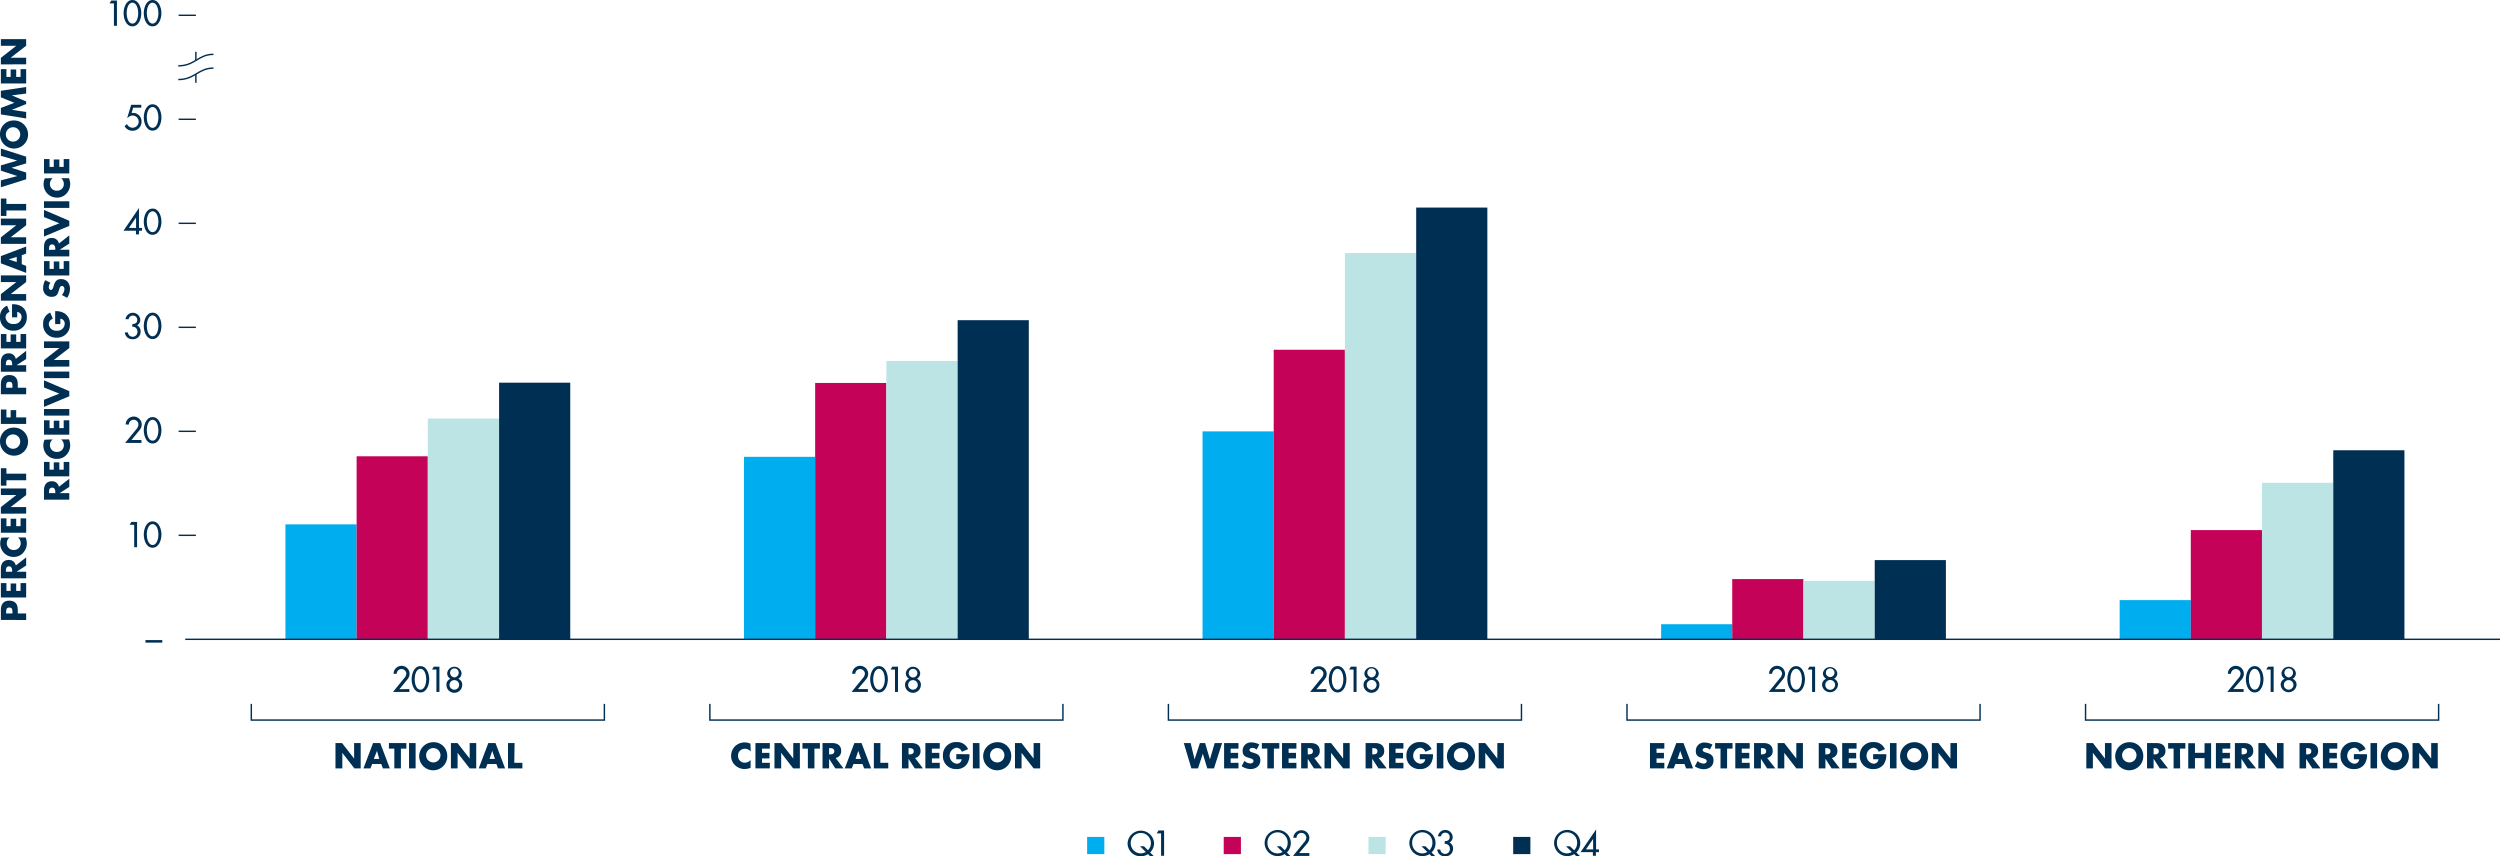 <svg xmlns="http://www.w3.org/2000/svg" viewBox="0 0 521.65 178.68"><defs><style>.cls-1{fill:#00aeef;}.cls-2{fill:#c40257;}.cls-3{fill:#bce4e5;}.cls-4{fill:#002f54;}.cls-5{fill:none;stroke:#002f54;stroke-miterlimit:10;stroke-width:0.3px;}</style></defs><title>uganda-figure5_1</title><g id="Layer_2" data-name="Layer 2"><g id="Art"><rect class="cls-1" x="59.56" y="109.41" width="14.85" height="24"/><rect class="cls-2" x="74.41" y="95.21" width="14.85" height="38.2"/><rect class="cls-3" x="89.27" y="87.33" width="14.85" height="46.08"/><rect class="cls-4" x="104.14" y="79.85" width="14.85" height="53.55"/><rect class="cls-1" x="155.24" y="95.32" width="14.85" height="38.09"/><rect class="cls-2" x="170.09" y="79.91" width="14.85" height="53.5"/><rect class="cls-3" x="184.95" y="75.32" width="14.85" height="58.08"/><rect class="cls-4" x="199.82" y="66.81" width="14.85" height="66.59"/><rect class="cls-1" x="250.92" y="90.01" width="14.85" height="43.4"/><rect class="cls-2" x="265.77" y="72.98" width="14.85" height="60.42"/><rect class="cls-3" x="280.63" y="52.8" width="14.85" height="80.61"/><rect class="cls-4" x="295.5" y="43.31" width="14.85" height="90.1"/><rect class="cls-1" x="346.61" y="130.25" width="14.85" height="3.16"/><rect class="cls-2" x="361.45" y="120.83" width="14.85" height="12.58"/><rect class="cls-3" x="376.31" y="121.2" width="14.85" height="12.21"/><rect class="cls-4" x="391.18" y="116.87" width="14.85" height="16.54"/><rect class="cls-1" x="442.29" y="125.22" width="14.85" height="8.19"/><rect class="cls-2" x="457.13" y="110.61" width="14.85" height="22.79"/><rect class="cls-3" x="471.99" y="100.74" width="14.85" height="32.66"/><rect class="cls-4" x="486.86" y="93.95" width="14.85" height="39.46"/><path class="cls-4" d="M33.86,133.56v.53H30.35v-.53Z"/><line class="cls-5" x1="38.65" y1="133.4" x2="521.65" y2="133.4"/><path class="cls-4" d="M70,155.05h1.37l2.52,3.23h0v-3.23h1.37v5.28H73.94l-2.51-3.24h0v3.24H70Z"/><path class="cls-4" d="M77.66,159.41l-.36.92H75.84l2-5.28h1.5l2,5.28H79.9l-.35-.92Zm1-2.73h0L78,158.36h1.14Z"/><path class="cls-4" d="M83.65,160.33H82.28v-4.12H81.15v-1.16h3.64v1.16H83.65Z"/><path class="cls-4" d="M86.72,160.33H85.35v-5.28h1.37Z"/><path class="cls-4" d="M93.32,157.59a2.93,2.93,0,1,1-2.92-2.72A2.8,2.8,0,0,1,93.32,157.59Zm-4.41,0a1.49,1.49,0,1,0,3,0,1.49,1.49,0,0,0-3,0Z"/><path class="cls-4" d="M94.09,155.05h1.37L98,158.28h0v-3.23h1.37v5.28H98l-2.52-3.24h0v3.24H94.09Z"/><path class="cls-4" d="M101.71,159.41l-.36.92H99.89l2-5.28h1.5l2,5.28h-1.47l-.34-.92Zm1-2.73h0l-.57,1.68h1.14Z"/><path class="cls-4" d="M107.31,159.17H109v1.16h-3v-5.28h1.37Z"/><polyline class="cls-5" points="52.44 146.87 52.44 150.25 126.11 150.25 126.11 146.87"/><path class="cls-4" d="M156.64,156.82a1.49,1.49,0,0,0-1.21-.58A1.39,1.39,0,0,0,154,157.7a1.37,1.37,0,0,0,1.43,1.44,1.6,1.6,0,0,0,1.19-.56v1.64a4,4,0,0,1-1.22.25,2.94,2.94,0,0,1-2-.78,2.57,2.57,0,0,1-.84-2,2.77,2.77,0,0,1,.77-1.93,2.87,2.87,0,0,1,2-.85,3.23,3.23,0,0,1,1.26.26Z"/><path class="cls-4" d="M159,156.21v.88h1.55v1.16H159v.92h1.63v1.16h-3v-5.28h3v1.16Z"/><path class="cls-4" d="M161.6,155.05H163l2.52,3.23h0v-3.23h1.38v5.28H165.5L163,157.09h0v3.24H161.6Z"/><path class="cls-4" d="M169.94,160.33h-1.37v-4.12h-1.13v-1.16h3.64v1.16h-1.14Z"/><path class="cls-4" d="M176,160.33h-1.71l-1.29-2h0v2h-1.37v-5.28h2.05c1.05,0,1.84.49,1.84,1.62a1.42,1.42,0,0,1-1.16,1.49Zm-3-2.92h.14c.45,0,.95-.08.95-.65s-.5-.66-.95-.66H173Z"/><path class="cls-4" d="M178.09,159.41l-.36.92h-1.46l2-5.28h1.5l2,5.28h-1.46l-.35-.92Zm1-2.73h0l-.57,1.68h1.14Z"/><path class="cls-4" d="M183.69,159.17h1.65v1.16h-3v-5.28h1.37Z"/><path class="cls-4" d="M192.58,160.33h-1.71l-1.3-2h0v2h-1.37v-5.28h2.05c1,0,1.83.49,1.83,1.62a1.41,1.41,0,0,1-1.15,1.49Zm-3-2.92h.13c.45,0,.95-.08.95-.65s-.5-.66-.95-.66h-.13Z"/><path class="cls-4" d="M194.44,156.21v.88H196v1.16h-1.55v.92h1.64v1.16h-3v-5.28h3v1.16Z"/><path class="cls-4" d="M202.28,157.38a3.37,3.37,0,0,1-.54,2.09,2.53,2.53,0,0,1-2.18,1,2.67,2.67,0,0,1-2.81-2.79,2.7,2.7,0,0,1,2.86-2.84,2.46,2.46,0,0,1,2.39,1.48l-1.31.55a1.2,1.2,0,0,0-1.14-.85,1.69,1.69,0,0,0,0,3.33,1,1,0,0,0,1.11-.92h-1.12v-1.08Z"/><path class="cls-4" d="M204.41,160.33H203v-5.28h1.37Z"/><path class="cls-4" d="M211,157.59a2.93,2.93,0,1,1-2.93-2.72A2.81,2.81,0,0,1,211,157.59Zm-4.42,0a1.5,1.5,0,1,0,3,0,1.5,1.5,0,0,0-3,0Z"/><path class="cls-4" d="M211.78,155.05h1.37l2.52,3.23h0v-3.23h1.37v5.28h-1.37l-2.51-3.24h0v3.24h-1.37Z"/><polyline class="cls-5" points="148.12 146.87 148.12 150.25 221.79 150.25 221.79 146.87"/><path class="cls-4" d="M249.26,158.46h0l1.11-3.41h1.09l1,3.41h0l1-3.41H255l-1.69,5.28h-1.4l-.93-3.06h0l-1,3.06h-1.39l-1.58-5.28h1.43Z"/><path class="cls-4" d="M256.79,156.21v.88h1.55v1.16h-1.55v.92h1.63v1.16h-3v-5.28h3v1.16Z"/><path class="cls-4" d="M262.21,156.41a1.44,1.44,0,0,0-.91-.36c-.25,0-.58.15-.58.45s.37.42.6.5l.36.11c.73.21,1.3.58,1.3,1.44a1.8,1.8,0,0,1-.55,1.42,2.3,2.3,0,0,1-1.5.5,3.31,3.31,0,0,1-1.85-.6l.58-1.11a1.9,1.9,0,0,0,1.22.54c.33,0,.67-.16.67-.53s-.54-.52-.83-.6c-.87-.24-1.43-.47-1.43-1.49a1.71,1.71,0,0,1,1.82-1.77,3.56,3.56,0,0,1,1.65.43Z"/><path class="cls-4" d="M265.81,160.33h-1.37v-4.12H263.3v-1.16h3.64v1.16h-1.13Z"/><path class="cls-4" d="M268.88,156.21v.88h1.55v1.16h-1.55v.92h1.63v1.16h-3v-5.28h3v1.16Z"/><path class="cls-4" d="M275.88,160.33h-1.71l-1.3-2h0v2h-1.37v-5.28h2.05c1,0,1.83.49,1.83,1.62a1.41,1.41,0,0,1-1.15,1.49Zm-3-2.92H273c.45,0,.95-.08.95-.65s-.5-.66-.95-.66h-.13Z"/><path class="cls-4" d="M276.38,155.05h1.37l2.51,3.23h0v-3.23h1.37v5.28h-1.37l-2.52-3.24h0v3.24h-1.37Z"/><path class="cls-4" d="M289.34,160.33h-1.71l-1.3-2h0v2h-1.38v-5.28H287c1,0,1.83.49,1.83,1.62a1.41,1.41,0,0,1-1.15,1.49Zm-3-2.92h.13c.45,0,.95-.08.95-.65s-.5-.66-.95-.66h-.13Z"/><path class="cls-4" d="M291.2,156.21v.88h1.55v1.16H291.2v.92h1.64v1.16h-3v-5.28h3v1.16Z"/><path class="cls-4" d="M299,157.38a3.37,3.37,0,0,1-.54,2.09,2.55,2.55,0,0,1-2.18,1,2.66,2.66,0,0,1-2.81-2.79,2.7,2.7,0,0,1,2.86-2.84,2.44,2.44,0,0,1,2.38,1.48l-1.3.55a1.2,1.2,0,0,0-1.14-.85,1.69,1.69,0,0,0,0,3.33,1,1,0,0,0,1.11-.92h-1.12v-1.08Z"/><path class="cls-4" d="M301.17,160.33H299.8v-5.28h1.37Z"/><path class="cls-4" d="M307.77,157.59a2.93,2.93,0,1,1-2.92-2.72A2.8,2.8,0,0,1,307.77,157.59Zm-4.41,0a1.5,1.5,0,1,0,3,0,1.5,1.5,0,0,0-3,0Z"/><path class="cls-4" d="M308.54,155.05h1.37l2.52,3.23h0v-3.23h1.37v5.28h-1.37l-2.51-3.24h0v3.24h-1.37Z"/><polyline class="cls-5" points="243.8 146.87 243.8 150.25 317.47 150.25 317.47 146.87"/><path class="cls-4" d="M345.65,156.21v.88h1.55v1.16h-1.55v.92h1.63v1.16h-3v-5.28h3v1.16Z"/><path class="cls-4" d="M349.6,159.41l-.37.92h-1.45l2-5.28h1.5l2,5.28h-1.46l-.34-.92Zm1-2.73h0l-.56,1.68h1.14Z"/><path class="cls-4" d="M356.77,156.41a1.44,1.44,0,0,0-.91-.36c-.25,0-.59.15-.59.45s.37.42.61.5l.35.11c.74.21,1.3.58,1.3,1.44A1.8,1.8,0,0,1,357,160a2.34,2.34,0,0,1-1.5.5,3.32,3.32,0,0,1-1.86-.6l.59-1.11a1.88,1.88,0,0,0,1.22.54c.32,0,.67-.16.67-.53s-.54-.52-.84-.6c-.86-.24-1.43-.47-1.43-1.49a1.71,1.71,0,0,1,1.82-1.77,3.57,3.57,0,0,1,1.66.43Z"/><path class="cls-4" d="M360.37,160.33H359v-4.12h-1.13v-1.16h3.64v1.16h-1.13Z"/><path class="cls-4" d="M363.43,156.21v.88H365v1.16h-1.55v.92h1.64v1.16h-3v-5.28h3v1.16Z"/><path class="cls-4" d="M370.44,160.33h-1.71l-1.3-2h0v2H366v-5.28h2.06c1,0,1.83.49,1.83,1.62a1.42,1.42,0,0,1-1.16,1.49Zm-3-2.92h.13c.45,0,.95-.08.95-.65s-.5-.66-.95-.66h-.13Z"/><path class="cls-4" d="M370.93,155.05h1.38l2.51,3.23h0v-3.23h1.38v5.28h-1.38l-2.51-3.24h0v3.24h-1.38Z"/><path class="cls-4" d="M383.89,160.33h-1.71l-1.29-2h0v2H379.5v-5.28h2.05c1.05,0,1.84.49,1.84,1.62a1.42,1.42,0,0,1-1.16,1.49Zm-3-2.92H381c.45,0,.95-.08.95-.65s-.5-.66-.95-.66h-.14Z"/><path class="cls-4" d="M385.76,156.21v.88h1.55v1.16h-1.55v.92h1.63v1.16h-3v-5.28h3v1.16Z"/><path class="cls-4" d="M393.6,157.38a3.44,3.44,0,0,1-.54,2.09,2.56,2.56,0,0,1-2.18,1,2.66,2.66,0,0,1-2.81-2.79,2.7,2.7,0,0,1,2.86-2.84,2.44,2.44,0,0,1,2.38,1.48l-1.3.55a1.2,1.2,0,0,0-1.14-.85,1.69,1.69,0,0,0,0,3.33,1,1,0,0,0,1.1-.92h-1.12v-1.08Z"/><path class="cls-4" d="M395.73,160.33h-1.37v-5.28h1.37Z"/><path class="cls-4" d="M402.33,157.59a2.93,2.93,0,1,1-2.92-2.72A2.81,2.81,0,0,1,402.33,157.59Zm-4.41,0a1.49,1.49,0,1,0,3,0,1.49,1.49,0,0,0-3,0Z"/><path class="cls-4" d="M403.1,155.05h1.37l2.51,3.23h0v-3.23h1.37v5.28H407l-2.52-3.24h0v3.24H403.1Z"/><polyline class="cls-5" points="339.49 146.87 339.49 150.25 413.16 150.25 413.16 146.87"/><path class="cls-4" d="M435.34,155.05h1.37l2.51,3.23h0v-3.23h1.37v5.28h-1.37l-2.52-3.24h0v3.24h-1.37Z"/><path class="cls-4" d="M447.21,157.59a2.93,2.93,0,1,1-2.92-2.72A2.8,2.8,0,0,1,447.21,157.59Zm-4.41,0a1.49,1.49,0,1,0,3,0,1.49,1.49,0,0,0-3,0Z"/><path class="cls-4" d="M452.37,160.33h-1.71l-1.29-2h0v2H448v-5.28h2c1.05,0,1.84.49,1.84,1.62a1.42,1.42,0,0,1-1.16,1.49Zm-3-2.92h.14c.45,0,.95-.08.95-.65s-.5-.66-.95-.66h-.14Z"/><path class="cls-4" d="M454.91,160.33h-1.37v-4.12H452.4v-1.16H456v1.16h-1.13Z"/><path class="cls-4" d="M460,157.08v-2h1.37v5.28H460v-2.17h-2v2.17H456.6v-5.28H458v2Z"/><path class="cls-4" d="M463.74,156.21v.88h1.55v1.16h-1.55v.92h1.63v1.16h-3v-5.28h3v1.16Z"/><path class="cls-4" d="M470.74,160.33H469l-1.3-2h0v2h-1.37v-5.28h2c1,0,1.83.49,1.83,1.62a1.41,1.41,0,0,1-1.15,1.49Zm-3-2.92h.13c.45,0,1-.08,1-.65s-.51-.66-1-.66h-.13Z"/><path class="cls-4" d="M471.24,155.05h1.37l2.51,3.23h0v-3.23h1.37v5.28h-1.37l-2.52-3.24h0v3.24h-1.37Z"/><path class="cls-4" d="M484.2,160.33h-1.71l-1.3-2h0v2h-1.37v-5.28h2.05c1,0,1.83.49,1.83,1.62a1.41,1.41,0,0,1-1.15,1.49Zm-3-2.92h.13c.45,0,.95-.08.95-.65s-.5-.66-.95-.66h-.13Z"/><path class="cls-4" d="M486.06,156.21v.88h1.55v1.16h-1.55v.92h1.64v1.16h-3v-5.28h3v1.16Z"/><path class="cls-4" d="M493.9,157.38a3.37,3.37,0,0,1-.54,2.09,2.53,2.53,0,0,1-2.17,1,2.66,2.66,0,0,1-2.82-2.79,2.7,2.7,0,0,1,2.86-2.84,2.44,2.44,0,0,1,2.38,1.48l-1.3.55a1.2,1.2,0,0,0-1.14-.85,1.69,1.69,0,0,0,0,3.33,1,1,0,0,0,1.11-.92h-1.12v-1.08Z"/><path class="cls-4" d="M496,160.33h-1.37v-5.28H496Z"/><path class="cls-4" d="M502.63,157.59a2.93,2.93,0,1,1-2.92-2.72A2.8,2.8,0,0,1,502.63,157.59Zm-4.41,0a1.5,1.5,0,1,0,3,0,1.5,1.5,0,0,0-3,0Z"/><path class="cls-4" d="M503.4,155.05h1.37l2.52,3.23h0v-3.23h1.37v5.28H507.3l-2.51-3.24h0v3.24H503.4Z"/><polyline class="cls-5" points="435.17 146.87 435.17 150.25 508.84 150.25 508.84 146.87"/><path class="cls-4" d="M22.85.71l.37-.6H24.4V5.39h-.63V.71Z"/><path class="cls-4" d="M25.79,2.75c0-1.08.48-2.75,1.84-2.75s1.85,1.67,1.85,2.75S29,5.5,27.63,5.5,25.79,3.83,25.79,2.75Zm.63,0c0,.72.27,2.17,1.21,2.17s1.22-1.45,1.22-2.17S28.58.56,27.63.56,26.42,2,26.42,2.75Z"/><path class="cls-4" d="M30,2.75C30,1.67,30.47,0,31.83,0s1.85,1.67,1.85,2.75S33.19,5.5,31.83,5.5,30,3.83,30,2.75Zm.63,0c0,.72.27,2.17,1.21,2.17s1.22-1.45,1.22-2.17S32.78.56,31.83.56,30.62,2,30.62,2.75Z"/><path class="cls-4" d="M27.79,22.47l-.33,1.09.37,0a1.75,1.75,0,0,1,1.7,1.85,1.86,1.86,0,0,1-2,1.87A1.83,1.83,0,0,1,26,26.34l.49-.46a1.33,1.33,0,0,0,1.17.78,1.29,1.29,0,0,0,1.28-1.3,1.27,1.27,0,0,0-1.26-1.25,1.3,1.3,0,0,0-1,.47h-.13l.82-2.71h2.11v.6Z"/><path class="cls-4" d="M30,24.51c0-1.09.48-2.75,1.84-2.75s1.85,1.66,1.85,2.75-.49,2.75-1.85,2.75S30,25.59,30,24.51Zm.63,0c0,.73.27,2.17,1.21,2.17s1.22-1.44,1.22-2.17-.27-2.18-1.22-2.18S30.62,23.77,30.62,24.5Z"/><path class="cls-4" d="M29.63,47.56v.58H29v.77h-.63v-.77h-2.6L29,43.4v4.16Zm-1.24-2.17h0L26.9,47.56h1.49Z"/><path class="cls-4" d="M30,46.27c0-1.09.48-2.75,1.84-2.75s1.85,1.66,1.85,2.75S33.19,49,31.83,49,30,47.35,30,46.27Zm.63,0c0,.73.27,2.17,1.21,2.17s1.22-1.44,1.22-2.17-.27-2.18-1.22-2.18S30.62,45.53,30.62,46.26Z"/><path class="cls-4" d="M27.64,67.6c.57,0,1-.21,1-.85a.88.88,0,0,0-.92-.9.85.85,0,0,0-.88.75h-.65a1.55,1.55,0,0,1,3.08.1,1.32,1.32,0,0,1-.67,1.19,1.36,1.36,0,0,1,.74,1.31,1.56,1.56,0,0,1-1.68,1.58,1.53,1.53,0,0,1-1.61-1.42h.63a1,1,0,0,0,2-.19,1,1,0,0,0-1.11-1Z"/><path class="cls-4" d="M30,68c0-1.09.48-2.76,1.84-2.76s1.85,1.67,1.85,2.76-.49,2.75-1.85,2.75S30,69.1,30,68Zm.63,0c0,.73.27,2.17,1.21,2.17s1.22-1.44,1.22-2.17-.27-2.19-1.22-2.19S30.62,67.29,30.62,68Z"/><path class="cls-4" d="M29.52,91.82v.6H26.11l2.31-2.83a1.65,1.65,0,0,0,.47-1,1,1,0,0,0-1-1,1,1,0,0,0-1,1h-.66a1.67,1.67,0,0,1,3.34,0,1.77,1.77,0,0,1-.39,1.09l-1.74,2.12Z"/><path class="cls-4" d="M30,89.78c0-1.08.48-2.75,1.84-2.75s1.85,1.67,1.85,2.75-.49,2.76-1.85,2.76S30,90.86,30,89.78Zm.63,0c0,.72.27,2.17,1.21,2.17s1.22-1.45,1.22-2.17-.27-2.19-1.22-2.19S30.62,89.05,30.62,89.78Z"/><path class="cls-4" d="M27.05,109.5l.37-.6H28.6v5.28H28V109.5Z"/><path class="cls-4" d="M30,111.54c0-1.08.48-2.75,1.84-2.75s1.85,1.67,1.85,2.75-.49,2.75-1.85,2.75S30,112.62,30,111.54Zm.63,0c0,.73.27,2.18,1.21,2.18s1.22-1.45,1.22-2.18-.27-2.18-1.22-2.18S30.62,110.81,30.62,111.53Z"/><rect class="cls-1" x="226.84" y="174.63" width="3.59" height="3.59"/><path class="cls-4" d="M240,178.68l-.45-.47a2.77,2.77,0,0,1-1.51.47,2.72,2.72,0,0,1-2.76-2.75,2.77,2.77,0,0,1,5.53,0,2.69,2.69,0,0,1-.83,1.95l.82.8Zm-.47-1.27a2.11,2.11,0,1,0-3.6-1.48,2.13,2.13,0,0,0,2.11,2.14,2.1,2.1,0,0,0,1.05-.3l-1.21-1.19h.82Z"/><path class="cls-4" d="M241.36,173.89l.36-.6h1.18v5.28h-.63v-4.68Z"/><rect class="cls-2" x="255.34" y="174.63" width="3.59" height="3.59"/><path class="cls-4" d="M268.53,178.68l-.45-.47a2.73,2.73,0,1,1,1.26-2.28,2.69,2.69,0,0,1-.83,1.95l.82.8Zm-.46-1.27a2.12,2.12,0,0,0,.61-1.48,2.11,2.11,0,1,0-4.21,0,2.12,2.12,0,0,0,2.1,2.14,2.07,2.07,0,0,0,1.05-.3l-1.21-1.19h.82Z"/><path class="cls-4" d="M273.21,178v.6H269.8l2.31-2.84a1.6,1.6,0,0,0,.47-.94,1,1,0,0,0-2.05,0h-.66a1.63,1.63,0,0,1,1.68-1.57,1.61,1.61,0,0,1,1.66,1.58,1.75,1.75,0,0,1-.39,1.09L271.08,178Z"/><rect class="cls-3" x="285.54" y="174.63" width="3.59" height="3.59"/><path class="cls-4" d="M298.73,178.68l-.45-.47a2.73,2.73,0,1,1,1.26-2.28,2.69,2.69,0,0,1-.83,1.95l.82.8Zm-.46-1.27a2.12,2.12,0,0,0,.61-1.48,2.11,2.11,0,1,0-4.21,0,2.12,2.12,0,0,0,2.1,2.14,2.07,2.07,0,0,0,1.05-.3l-1.21-1.19h.82Z"/><path class="cls-4" d="M301.49,175.5c.57,0,1-.21,1-.84a.88.88,0,0,0-.92-.91.85.85,0,0,0-.88.76h-.65a1.55,1.55,0,0,1,3.08.09,1.3,1.3,0,0,1-.67,1.19,1.37,1.37,0,0,1,.74,1.31,1.55,1.55,0,0,1-1.68,1.58,1.52,1.52,0,0,1-1.61-1.41h.63a1,1,0,0,0,2-.2,1,1,0,0,0-1.11-1Z"/><rect class="cls-4" x="315.74" y="174.63" width="3.59" height="3.59"/><path class="cls-4" d="M328.94,178.68l-.46-.47a2.73,2.73,0,1,1,1.26-2.28,2.69,2.69,0,0,1-.83,1.95l.82.8Zm-.47-1.27a2.12,2.12,0,0,0,.61-1.48,2.11,2.11,0,1,0-4.21,0,2.12,2.12,0,0,0,2.1,2.14,2.07,2.07,0,0,0,1-.3l-1.21-1.19h.82Z"/><path class="cls-4" d="M333.64,177.23v.57H333v.77h-.63v-.77H329.8l3.24-4.73v4.16Zm-1.23-2.18h0l-1.48,2.18h1.5Z"/><path class="cls-4" d="M85.42,143.78v.6H82l2.31-2.84a1.6,1.6,0,0,0,.47-.94,1,1,0,0,0-1-1,1,1,0,0,0-1,1h-.66a1.67,1.67,0,0,1,3.34,0,1.81,1.81,0,0,1-.39,1.09l-1.74,2.12Z"/><path class="cls-4" d="M85.89,141.74c0-1.09.48-2.75,1.84-2.75s1.84,1.66,1.84,2.75-.48,2.75-1.84,2.75S85.89,142.82,85.89,141.74Zm.63,0c0,.73.27,2.17,1.21,2.17s1.21-1.44,1.21-2.17-.26-2.18-1.21-2.18S86.52,141,86.52,141.73Z"/><path class="cls-4" d="M90.15,139.7l.36-.6h1.18v5.28h-.63V139.7Z"/><path class="cls-4" d="M94,141.64a1.29,1.29,0,0,1-.69-1.18,1.51,1.51,0,0,1,3,0,1.31,1.31,0,0,1-.69,1.18,1.29,1.29,0,0,1,.83,1.27,1.65,1.65,0,0,1-3.3,0A1.27,1.27,0,0,1,94,141.64Zm-.2,1.27a1,1,0,0,0,2,0,1,1,0,0,0-2,0Zm.12-2.45a1,1,0,0,0,.9.89,1,1,0,0,0,.89-.89.9.9,0,1,0-1.79,0Z"/><path class="cls-4" d="M181.1,143.78v.6h-3.41l2.31-2.84a1.6,1.6,0,0,0,.47-.94,1,1,0,0,0-1-1,1,1,0,0,0-1,1h-.66a1.67,1.67,0,0,1,3.34,0,1.81,1.81,0,0,1-.39,1.09L179,143.78Z"/><path class="cls-4" d="M181.57,141.74c0-1.09.48-2.75,1.84-2.75s1.85,1.66,1.85,2.75-.49,2.75-1.85,2.75S181.57,142.82,181.57,141.74Zm.63,0c0,.73.27,2.17,1.21,2.17s1.22-1.44,1.22-2.17-.27-2.18-1.22-2.18S182.2,141,182.2,141.73Z"/><path class="cls-4" d="M185.83,139.7l.36-.6h1.19v5.28h-.63V139.7Z"/><path class="cls-4" d="M189.7,141.64a1.31,1.31,0,0,1-.69-1.18,1.51,1.51,0,0,1,3,0,1.31,1.31,0,0,1-.69,1.18,1.27,1.27,0,0,1,.83,1.27,1.65,1.65,0,0,1-3.3,0A1.27,1.27,0,0,1,189.7,141.64Zm-.2,1.27a1,1,0,0,0,2,0,1,1,0,0,0-2,0Zm.12-2.45a.9.9,0,0,0,1.8,0,.9.9,0,1,0-1.8,0Z"/><path class="cls-4" d="M276.78,143.78v.6h-3.41l2.31-2.84a1.6,1.6,0,0,0,.47-.94,1,1,0,0,0-2,0h-.66a1.63,1.63,0,0,1,1.68-1.57,1.61,1.61,0,0,1,1.66,1.58,1.75,1.75,0,0,1-.39,1.09l-1.74,2.12Z"/><path class="cls-4" d="M277.26,141.74c0-1.09.47-2.75,1.84-2.75s1.84,1.66,1.84,2.75-.48,2.75-1.84,2.75S277.26,142.82,277.26,141.74Zm.63,0c0,.73.26,2.17,1.21,2.17s1.21-1.44,1.21-2.17-.27-2.18-1.21-2.18S277.89,141,277.89,141.73Z"/><path class="cls-4" d="M281.51,139.7l.36-.6h1.19v5.28h-.63V139.7Z"/><path class="cls-4" d="M285.38,141.64a1.31,1.31,0,0,1-.69-1.18,1.52,1.52,0,0,1,3,0,1.3,1.3,0,0,1-.7,1.18,1.27,1.27,0,0,1,.83,1.27,1.65,1.65,0,0,1-3.3,0A1.29,1.29,0,0,1,285.38,141.64Zm-.2,1.27a1,1,0,0,0,2.05,0,1,1,0,0,0-2.05,0Zm.13-2.45a1,1,0,0,0,.89.89,1,1,0,0,0,.9-.89.9.9,0,1,0-1.79,0Z"/><path class="cls-4" d="M372.47,143.78v.6h-3.41l2.31-2.84a1.66,1.66,0,0,0,.47-.94,1,1,0,0,0-2.06,0h-.65a1.67,1.67,0,0,1,3.34,0,1.76,1.76,0,0,1-.4,1.09l-1.73,2.12Z"/><path class="cls-4" d="M372.94,141.74c0-1.09.47-2.75,1.84-2.75s1.84,1.66,1.84,2.75-.48,2.75-1.84,2.75S372.94,142.82,372.94,141.74Zm.63,0c0,.73.26,2.17,1.21,2.17s1.21-1.44,1.21-2.17-.26-2.18-1.21-2.18S373.57,141,373.57,141.73Z"/><path class="cls-4" d="M377.19,139.7l.37-.6h1.18v5.28h-.63V139.7Z"/><path class="cls-4" d="M381.07,141.64a1.3,1.3,0,0,1-.7-1.18,1.52,1.52,0,0,1,3,0,1.3,1.3,0,0,1-.7,1.18,1.28,1.28,0,0,1,.84,1.27,1.66,1.66,0,0,1-3.31,0A1.28,1.28,0,0,1,381.07,141.64Zm-.21,1.27a1,1,0,0,0,2.05,0,1,1,0,0,0-2.05,0Zm.13-2.45a.9.9,0,0,0,1.79,0,.9.9,0,1,0-1.79,0Z"/><path class="cls-4" d="M468.15,143.78v.6h-3.41l2.31-2.84a1.6,1.6,0,0,0,.47-.94,1,1,0,0,0-1-1,1,1,0,0,0-1,1h-.66a1.67,1.67,0,0,1,3.34,0,1.81,1.81,0,0,1-.39,1.09L466,143.78Z"/><path class="cls-4" d="M468.62,141.74c0-1.09.48-2.75,1.84-2.75s1.84,1.66,1.84,2.75-.48,2.75-1.84,2.75S468.62,142.82,468.62,141.74Zm.63,0c0,.73.27,2.17,1.21,2.17s1.21-1.44,1.21-2.17-.26-2.18-1.21-2.18S469.25,141,469.25,141.73Z"/><path class="cls-4" d="M472.88,139.7l.36-.6h1.18v5.28h-.63V139.7Z"/><path class="cls-4" d="M476.75,141.64a1.29,1.29,0,0,1-.69-1.18,1.51,1.51,0,0,1,3,0,1.31,1.31,0,0,1-.69,1.18,1.29,1.29,0,0,1,.83,1.27,1.66,1.66,0,0,1-3.31,0A1.28,1.28,0,0,1,476.75,141.64Zm-.2,1.27a1,1,0,0,0,2,0,1,1,0,0,0-2,0Zm.12-2.45a1,1,0,0,0,.9.89,1,1,0,0,0,.89-.89.9.9,0,1,0-1.79,0Z"/><path class="cls-5" d="M37.2,13.74c3.48,0,4.15-2.4,7.34-2.4"/><path class="cls-5" d="M37.2,16.6c3.48,0,4.15-2.39,7.34-2.39"/><line class="cls-5" x1="40.87" y1="12.62" x2="40.87" y2="10.81"/><line class="cls-5" x1="40.87" y1="17.28" x2="40.87" y2="15.47"/><line class="cls-5" x1="37.27" y1="3.19" x2="40.87" y2="3.19"/><line class="cls-5" x1="37.27" y1="111.7" x2="40.87" y2="111.7"/><line class="cls-5" x1="37.27" y1="90" x2="40.87" y2="90"/><line class="cls-5" x1="37.27" y1="68.3" x2="40.87" y2="68.3"/><line class="cls-5" x1="37.27" y1="46.6" x2="40.87" y2="46.6"/><line class="cls-5" x1="37.27" y1="24.89" x2="40.87" y2="24.89"/><path class="cls-4" d="M.18,129.35v-2.1c0-1.13.52-1.92,1.73-1.92s1.8.67,1.8,1.87V128H5.46v1.37ZM2.6,128v-.23c0-.5,0-1-.65-1s-.67.46-.67,1V128Z"/><path class="cls-4" d="M1.34,123.3h.88v-1.55H3.38v1.55h.91v-1.63H5.46v3H.18v-3H1.34Z"/><path class="cls-4" d="M5.46,116.3V118l-2,1.3h2v1.37H.18v-2c0-1,.49-1.83,1.62-1.83A1.41,1.41,0,0,1,3.29,118Zm-2.92,3v-.13c0-.45-.08-1-.66-1s-.65.51-.65,1v.13Z"/><path class="cls-4" d="M2,112.15a1.47,1.47,0,0,0-.58,1.2,1.39,1.39,0,0,0,1.46,1.41,1.38,1.38,0,0,0,1.44-1.43,1.57,1.57,0,0,0-.56-1.18H5.35a3.85,3.85,0,0,1,.25,1.21,2.94,2.94,0,0,1-.78,2,2.6,2.6,0,0,1-2,.85,2.78,2.78,0,0,1-1.93-.78,2.87,2.87,0,0,1-.85-2,3.15,3.15,0,0,1,.26-1.25Z"/><path class="cls-4" d="M1.34,109.79h.88v-1.55H3.38v1.55h.91v-1.63H5.46v3H.18v-3H1.34Z"/><path class="cls-4" d="M.18,107.18v-1.37l3.22-2.52H.18v-1.37H5.46v1.37l-3.24,2.51v0H5.46v1.37Z"/><path class="cls-4" d="M5.46,98.84v1.37H1.34v1.13H.18V97.7H1.34v1.14Z"/><path class="cls-4" d="M2.72,89.23A2.93,2.93,0,1,1,0,92.15,2.81,2.81,0,0,1,2.72,89.23Zm0,4.41a1.49,1.49,0,1,0,0-3,1.49,1.49,0,0,0,0,3Z"/><path class="cls-4" d="M1.34,87.09h.88V85.58H3.38v1.51H5.46v1.37H.18v-3H1.34Z"/><path class="cls-4" d="M.18,82.27v-2.1c0-1.14.52-1.92,1.73-1.92s1.8.67,1.8,1.87v.78H5.46v1.37ZM2.6,80.9v-.24c0-.49,0-1-.65-1s-.67.45-.67,1v.24Z"/><path class="cls-4" d="M5.46,73.2v1.71l-2,1.29v0h2v1.37H.18v-2c0-1.05.49-1.84,1.62-1.84a1.42,1.42,0,0,1,1.49,1.16Zm-2.92,3v-.14c0-.45-.08-1-.66-1s-.65.5-.65,1v.14Z"/><path class="cls-4" d="M1.34,71.33h.88V69.78H3.38v1.55h.91V69.7H5.46v3H.18v-3H1.34Z"/><path class="cls-4" d="M2.51,63.49A3.39,3.39,0,0,1,4.59,64a2.54,2.54,0,0,1,1,2.18A2.67,2.67,0,0,1,2.84,69,2.71,2.71,0,0,1,0,66.16a2.44,2.44,0,0,1,1.48-2.38L2,65.08a1.2,1.2,0,0,0-.84,1.14A1.52,1.52,0,0,0,2.85,67.6,1.5,1.5,0,0,0,4.5,66.2a1,1,0,0,0-.91-1.1v1.12H2.51Z"/><path class="cls-4" d="M.18,62.74V61.37L3.4,58.86v0H.18V57.47H5.46v1.37L2.22,61.36H5.46v1.37Z"/><path class="cls-4" d="M4.54,55.12l.92.37v1.45l-5.28-2v-1.5l5.28-2v1.47l-.92.34Zm-2.73-1v0l1.68.56V53.6Z"/><path class="cls-4" d="M.18,50.89V49.52L3.4,47v0H.18V45.62H5.46V47L2.22,49.51H5.46v1.37Z"/><path class="cls-4" d="M5.46,42.55v1.37H1.34v1.14H.18V41.42H1.34v1.13Z"/><path class="cls-4" d="M3.59,36.73v0L.18,35.61v-1.1l3.41-1v0l-3.41-1V31l5.28,1.69v1.4l-3.06.92v0l3.06,1v1.4L.18,39.07V37.64Z"/><path class="cls-4" d="M2.72,25.14A2.93,2.93,0,1,1,0,28.06,2.81,2.81,0,0,1,2.72,25.14Zm0,4.41a1.49,1.49,0,1,0,0-3,1.49,1.49,0,0,0,0,3Z"/><path class="cls-4" d="M.18,23.87V22.52L3,21.45.18,20.31V18.94l5.28-.79v1.37l-3,.38v0l3,1.27v.54l-3,1.21v0l3,.44v1.36Z"/><path class="cls-4" d="M1.34,16.05h.88V14.5H3.38v1.55h.91V14.42H5.46v3H.18v-3H1.34Z"/><path class="cls-4" d="M.18,13.44V12.07L3.4,9.55H.18V8.17H5.46V9.54L2.22,12.05v0H5.46v1.37Z"/><path class="cls-4" d="M14.46,99.89v1.71l-2,1.29v0h2v1.37H9.18v-2c0-1,.49-1.84,1.62-1.84a1.42,1.42,0,0,1,1.49,1.16Zm-2.92,3v-.14c0-.45-.08-1-.66-1s-.65.5-.65,1v.14Z"/><path class="cls-4" d="M10.34,98h.88V96.47h1.16V98h.91V96.39h1.17v3H9.18v-3h1.16Z"/><path class="cls-4" d="M11,91.69a1.47,1.47,0,0,0-.58,1.2,1.39,1.39,0,0,0,1.46,1.41,1.37,1.37,0,0,0,1.44-1.43,1.58,1.58,0,0,0-.56-1.18h1.64a3.85,3.85,0,0,1,.25,1.21,2.92,2.92,0,0,1-.78,2,2.6,2.6,0,0,1-2,.85A2.74,2.74,0,0,1,9.89,95a2.87,2.87,0,0,1-.85-2,3.15,3.15,0,0,1,.26-1.25Z"/><path class="cls-4" d="M10.34,89.33h.88V87.78h1.16v1.55h.91V87.7h1.17v3H9.18v-3h1.16Z"/><path class="cls-4" d="M14.46,85.35v1.37H9.18V85.35Z"/><path class="cls-4" d="M12.38,82.13l-3.2-1.28V79.36l5.28,2.26v1.06L9.18,84.9V83.41Z"/><path class="cls-4" d="M14.46,77.53V78.9H9.18V77.53Z"/><path class="cls-4" d="M9.18,76.51V75.14l3.22-2.52H9.18V71.24h5.28v1.37l-3.24,2.51v0h3.24v1.37Z"/><path class="cls-4" d="M11.51,64.93a3.33,3.33,0,0,1,2.08.54,2.54,2.54,0,0,1,1,2.18,2.67,2.67,0,0,1-2.79,2.81A2.7,2.7,0,0,1,9,67.6a2.44,2.44,0,0,1,1.48-2.38l.54,1.3a1.2,1.2,0,0,0-.84,1.14A1.52,1.52,0,0,0,11.85,69a1.5,1.5,0,0,0,1.65-1.39,1,1,0,0,0-.91-1.11v1.12H11.51Z"/><path class="cls-4" d="M10.53,59a1.45,1.45,0,0,0-.35.91c0,.26.15.59.44.59s.43-.37.51-.61l.1-.35c.22-.73.59-1.3,1.45-1.3a1.8,1.8,0,0,1,1.42.55,2.29,2.29,0,0,1,.5,1.49A3.26,3.26,0,0,1,14,62.14l-1.1-.59a1.88,1.88,0,0,0,.54-1.22c0-.32-.16-.66-.53-.66s-.52.54-.6.83c-.25.86-.47,1.43-1.49,1.43A1.71,1.71,0,0,1,9,60.11a3.56,3.56,0,0,1,.43-1.65Z"/><path class="cls-4" d="M10.34,56.11h.88V54.56h1.16v1.55h.91V54.48h1.17v3H9.18v-3h1.16Z"/><path class="cls-4" d="M14.46,49.11v1.71l-2,1.29v0h2V53.5H9.18v-2c0-1.05.49-1.84,1.62-1.84a1.42,1.42,0,0,1,1.49,1.16Zm-2.92,3V52c0-.44-.08-1-.66-1s-.65.51-.65,1v.14Z"/><path class="cls-4" d="M12.38,46.59,9.18,45.3V43.81l5.28,2.26v1.06L9.18,49.35V47.86Z"/><path class="cls-4" d="M14.46,42v1.38H9.18V42Z"/><path class="cls-4" d="M11,37.18a1.49,1.49,0,0,0-.58,1.21,1.38,1.38,0,0,0,1.46,1.4,1.37,1.37,0,0,0,1.44-1.42,1.6,1.6,0,0,0-.56-1.19h1.64a4,4,0,0,1,.25,1.21,3,3,0,0,1-.78,2,2.59,2.59,0,0,1-2,.84,2.77,2.77,0,0,1-1.93-.77,2.87,2.87,0,0,1-.85-2,3.19,3.19,0,0,1,.26-1.26Z"/><path class="cls-4" d="M10.34,34.83h.88V33.28h1.16v1.55h.91V33.19h1.17v3H9.18v-3h1.16Z"/></g></g></svg>